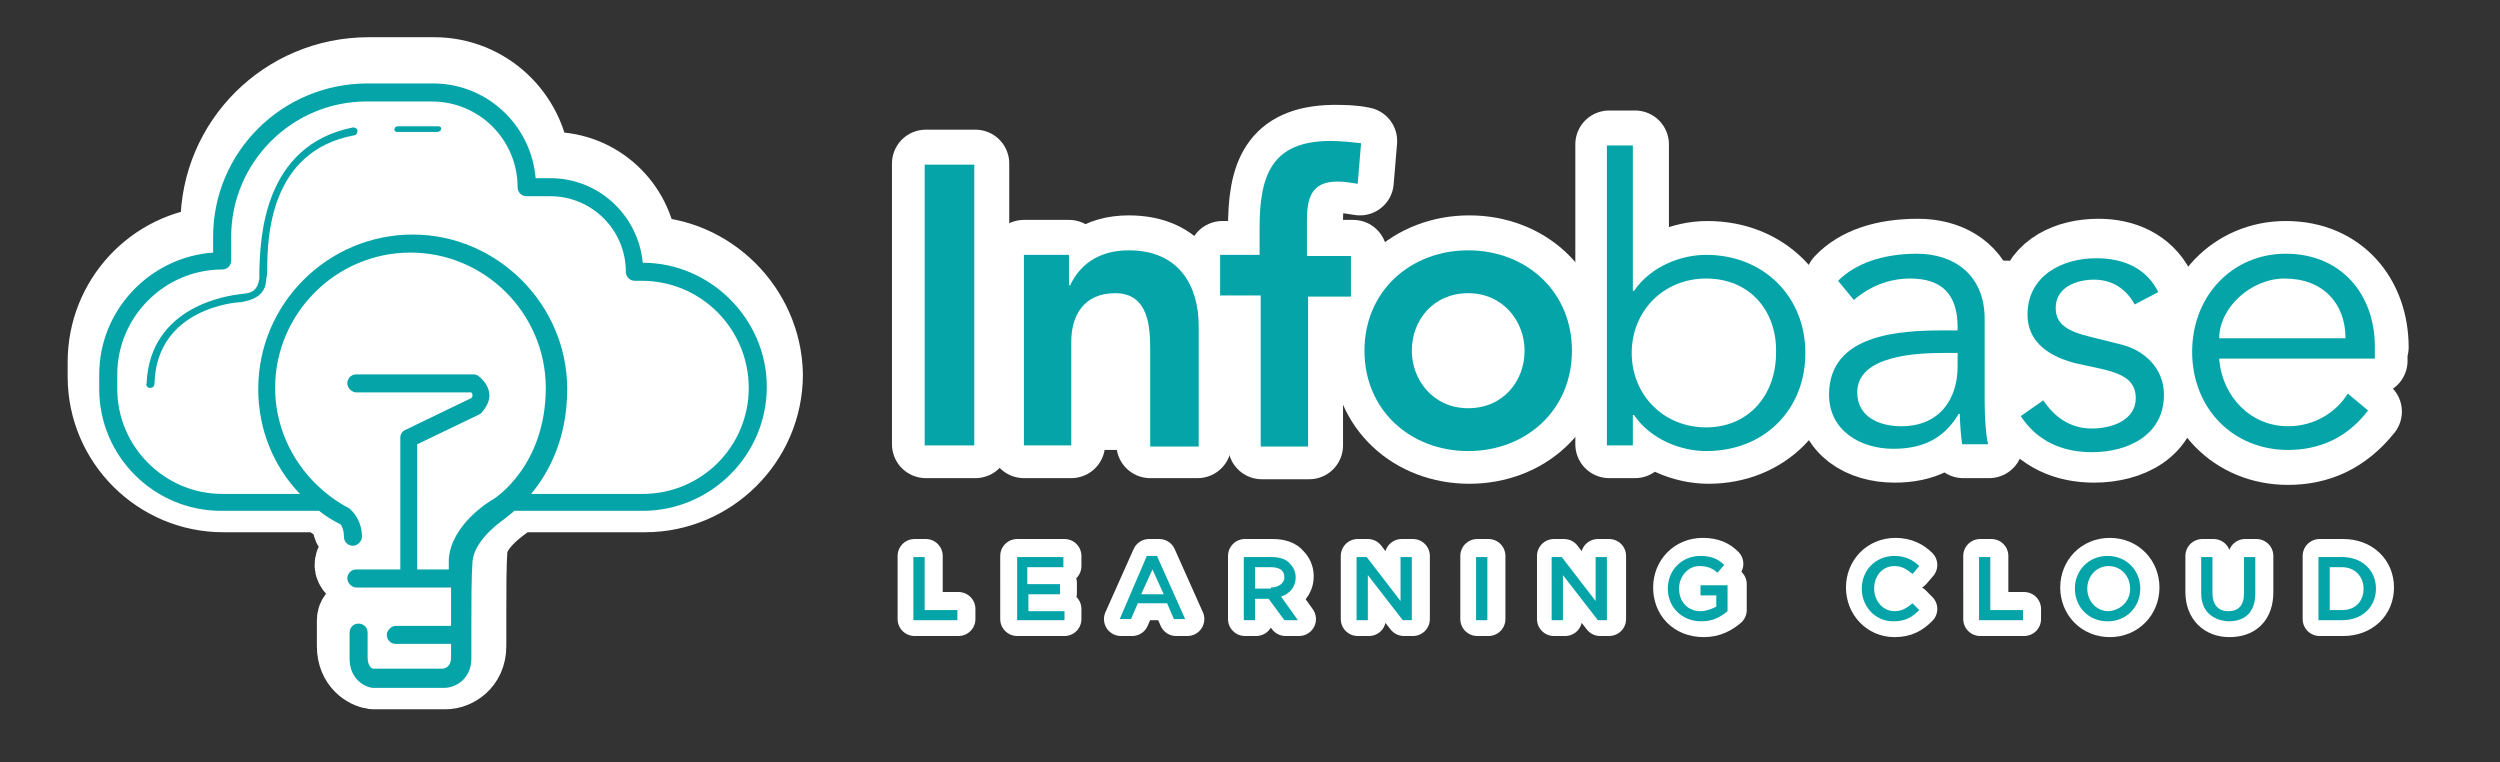 <?xml version="1.0" encoding="UTF-8"?> <!-- Generator: Adobe Illustrator 26.0.1, SVG Export Plug-In . SVG Version: 6.00 Build 0) --> <svg xmlns="http://www.w3.org/2000/svg" xmlns:xlink="http://www.w3.org/1999/xlink" version="1.1" id="Films_on_Demand" x="0px" y="0px" viewBox="0 0 221.7 67.6" style="enable-background:new 0 0 221.7 67.6;" xml:space="preserve"><rect x="0" y="0" width="221.7" height="67.6" fill="#333333" stroke="none"/> <style type="text/css"> .st0{fill:#FFFFFF;stroke:#FFFFFF;stroke-width:0.425;stroke-linecap:round;stroke-linejoin:round;stroke-miterlimit:10;} .st1{fill:#FFFFFF;stroke:#FFFFFF;stroke-width:6;stroke-linecap:round;stroke-linejoin:round;stroke-miterlimit:10;} .st2{fill:#FFFFFF;stroke:#FFFFFF;stroke-width:3;stroke-linecap:round;stroke-linejoin:round;stroke-miterlimit:10;} .st3{fill:#05A4A8;} </style> <g> <ellipse class="st0" cx="167.9" cy="51.7" rx="1.3" ry="1.4"></ellipse> <ellipse class="st1" cx="186.9" cy="52.2" rx="0.9" ry="1.2"></ellipse> <g> <g> <g> <path class="st2" d="M81.1,49.3h1V54H85v0.9h-3.9V49.3z"></path> <path class="st2" d="M90.3,49.3h4.1v0.9h-3.2v1.5h2.8v0.9h-2.8V54h3.2v0.9h-4.2V49.3z"></path> <path class="st2" d="M101.9,49.3h0.9l2.5,5.6h-1l-0.6-1.4H101l-0.6,1.4h-1L101.9,49.3z M103.3,52.7l-1-2.2l-1,2.2H103.3z"></path> <path class="st2" d="M110.4,49.3h2.5c0.7,0,1.3,0.2,1.6,0.6c0.3,0.3,0.5,0.7,0.5,1.2v0c0,0.9-0.6,1.5-1.3,1.7l1.5,2.1H114 l-1.4-1.9h-1.2v1.9h-1V49.3z M112.8,52.1c0.7,0,1.2-0.4,1.2-0.9v0c0-0.6-0.4-0.9-1.2-0.9h-1.4v1.9H112.8z"></path> <path class="st2" d="M120.4,49.3h0.9l3,3.9v-3.9h1v5.6h-0.8l-3.1-4v4h-1V49.3z"></path> <path class="st2" d="M131,49.3h1v5.6h-1V49.3z"></path> <path class="st2" d="M137.8,49.3h0.9l3,3.9v-3.9h1v5.6h-0.8l-3.1-4v4h-1V49.3z"></path> <path class="st2" d="M148.1,52.1L148.1,52.1c0-1.6,1.2-2.9,2.9-2.9c1,0,1.6,0.3,2.1,0.8l-0.6,0.7c-0.4-0.4-0.9-0.6-1.6-0.6 c-1,0-1.8,0.9-1.8,2v0c0,1.2,0.8,2,1.9,2c0.5,0,1-0.2,1.4-0.4v-1h-1.4v-0.9h2.4v2.3c-0.6,0.5-1.3,0.9-2.3,0.9 C149.2,55,148.1,53.7,148.1,52.1z"></path> <path class="st2" d="M165.2,52.1L165.2,52.1c0-1.6,1.2-2.9,2.9-2.9c1,0,1.7,0.4,2.2,0.9l-0.6,0.7c-0.5-0.4-0.9-0.7-1.6-0.7 c-1.1,0-1.8,0.9-1.8,2v0c0,1.1,0.8,2,1.8,2c0.7,0,1.1-0.3,1.6-0.7l0.6,0.6c-0.6,0.6-1.2,1-2.3,1C166.4,55,165.2,53.7,165.2,52.1 z"></path> <path class="st2" d="M175.6,49.3h1V54h2.9v0.9h-3.9V49.3z"></path> <path class="st2" d="M184.2,52.1L184.2,52.1c0-1.6,1.2-2.9,2.9-2.9s2.9,1.3,2.9,2.9v0c0,1.6-1.2,2.9-2.9,2.9 C185.4,55,184.2,53.7,184.2,52.1z M189,52.1L189,52.1c0-1.1-0.8-2-1.9-2c-1.1,0-1.9,0.9-1.9,2v0c0,1.1,0.8,2,1.9,2 C188.2,54.1,189,53.2,189,52.1z"></path> <path class="st2" d="M195.3,52.5v-3.2h1v3.2c0,1,0.5,1.6,1.4,1.6c0.9,0,1.4-0.5,1.4-1.6v-3.2h1v3.2c0,1.7-0.9,2.5-2.4,2.5 C196.3,55,195.3,54.1,195.3,52.5z"></path> <path class="st2" d="M205.7,49.3h2.1c1.8,0,3,1.2,3,2.8v0c0,1.6-1.2,2.8-3,2.8h-2.1V49.3z M206.7,50.2V54h1.1 c1.2,0,1.9-0.8,1.9-1.9v0c0-1.1-0.8-1.9-1.9-1.9H206.7z"></path> </g> </g> <g> <rect x="82.1" y="14.5" class="st1" width="4.4" height="24.9"></rect> <path class="st1" d="M100.1,22.1c-2.8,0-4.4,1.4-5.2,3.1h-0.1v-2.7h-4v16.9h4.2v-9.2c0-0.6,0.1-1.2,0.3-1.8v8.5h6.7v2.5h4.2V28.8 C106.3,25.3,104.7,22.1,100.1,22.1z M99,25.9c1.2,0,1.9,0.5,2.4,1.2h-5.3C96.7,26.4,97.6,25.9,99,25.9z"></path> <path class="st1" d="M111.9,20.2v2.4h-3.5v3.6h3.5v13.3h4.2V26.1h3.9v-3.6h-3.9v-3.1c0-1.9,0.4-3.5,2.7-3.5 c0.6,0,1.2,0.1,1.8,0.2l0.3-3.6c-0.9-0.2-1.8-0.2-2.7-0.2C112.9,12.4,111.9,15.5,111.9,20.2z"></path> <path class="st1" d="M130.3,22.1c-5.1,0-9.2,3.6-9.2,8.9c0,5.3,4.1,8.9,9.2,8.9c5.1,0,9.2-3.6,9.2-8.9 C139.5,25.7,135.4,22.1,130.3,22.1z M130.3,25.9c0.9,0,1.7,0.2,2.4,0.6c-0.5-0.2-1.1-0.3-1.7-0.3c-2.9,0-5.3,2.4-5.3,5.4 c0,0.7,0.1,1.4,0.4,2c-0.5-0.8-0.7-1.7-0.7-2.7C125.3,28.4,127.2,25.9,130.3,25.9z"></path> <path class="st1" d="M151.4,22.6c-2.2,0-4.9,1-6.4,3.2H145V12.8h-2.3v26.6h2.3v-2.7h0.1c1.5,2.2,4.2,3.2,6.4,3.2 c5.1,0,8.8-3.7,8.8-8.7C160.2,26.3,156.6,22.6,151.4,22.6z"></path> <path class="st1" d="M188,30.3l-0.2-0.1c-0.7-1.4-2.7-2.6-5.3-3.3c0.1-1.6,1.8-2.3,3.4-2.3c1.7,0,2.9,0.9,3.6,2.2l2.1-1.4 c-1.1-2.1-3.2-3-5.5-3c-2.8,0-5.4,1.2-6,3.9c-1.1-0.2-2.3-0.2-3.6-0.2c-0.2,0-0.5,0-0.7,0c-0.8-2.5-3.1-3.7-5.7-3.7 c-3.1,0-5.5,0.8-7,2.4l1.4,1.7c1.4-1.3,3.1-1.9,5-1.9c1.8,0,3,0.6,3.7,1.8c-4.3,0.6-7.6,2.2-8.3,4.2c-1.5,0.8-2.6,2.2-2.6,4.4 c0,3.2,2.7,4.8,5.7,4.8c2.6,0,4.5-0.9,5.8-3.1h0.1c0,0.9,0.1,1.9,0.2,2.7h2.3c-0.1-0.7-0.2-1.8-0.3-2.8c0.1,0,0.2,0,0.4,0 c1.1,0,2.1-0.1,3.2-0.2l-0.3,0.2c1.5,2.3,3.8,3.2,6.3,3.2c3.2,0,6.4-1.5,6.4-5.1C192,32.5,190.3,30.8,188,30.3z M168.7,37.8 c-1.9,0-3.9-0.8-3.9-3c0-0.7,0.2-1.2,0.6-1.6c1.1,1.5,3.7,2.7,6.9,3.2C171.5,37.2,170.3,37.8,168.7,37.8z M185.6,37.8 c-1.6,0-2.8-0.7-3.7-1.7c2.8-0.7,5-1.9,5.8-3.3c1.1,0.4,1.8,1,1.8,2.2C189.5,36.9,187.5,37.8,185.6,37.8z"></path> <path class="st1" d="M210.6,30.8c0-4.5-2.9-8.2-7.9-8.2c-4.7,0-8.3,3.7-8.3,8.7c0,5,3.6,8.7,8.5,8.7c2.7,0,5.1-1,7.1-3.5 l-1.8-1.5c-0.9,1.5-2.8,2.9-5.3,2.9c-3.3,0-5.8-2.6-6.1-5.9h13.7V30.8z M196.9,29.9c0-2.7,2.7-5.3,5.8-5.3c3.3,0,5.4,2.1,5.4,5.3 H196.9z"></path> </g> <path class="st1" d="M57.1,22.2c-0.4-4.2-3.9-7.5-8.2-7.5h-1.3c-0.4-4.7-4.3-8.4-9.1-8.4h-5.8C25.1,6.3,19,12.4,19,19.9v1.4 C13.4,21.7,9,26.4,9,32.1v1.3c0,6,4.9,10.8,10.8,10.8h8.7c0.6,0.5,1.3,0.9,1.9,1.2c0.1,0.1,0.3,0.5,0.3,1.1c0,0.5,0.4,0.8,0.8,0.8 c0.5,0,0.8-0.4,0.8-0.8c0-1.5-0.9-2.3-1-2.4c0,0-0.1-0.1-0.1-0.1c-0.2-0.1-0.4-0.2-0.6-0.4l4.6,0.2l0.4,0.7v4.8h-3.9 c-0.5,0-0.8,0.4-0.8,0.8s0.4,0.8,0.8,0.8h8.4c0,1,0,2.2,0,3.3h-4.9c-0.5,0-0.8,0.4-0.8,0.8s0.4,0.8,0.8,0.8h4.9c0,0.4,0,0.8,0,1.2 c0,0.8-0.5,1-0.8,1h-6.1c-0.1,0-0.5-0.2-0.5-1V55c0-0.5-0.4-0.8-0.8-0.8c-0.5,0-0.8,0.4-0.8,0.8v2.3c0,1.8,1.3,2.5,2,2.6 c0,0,0.1,0,0.1,0h6.3c1,0,2.4-0.8,2.4-2.6c0-1,0-1.9,0-2.9c0-2.2,0-4.3,0.1-5.7c0.2-2.2,3.1-3.9,3.1-4c0,0,0.3-0.2,0.6-0.5h11.5 c6,0,11-4.9,11-11C68.1,27.2,63.1,22.2,57.1,22.2z M12.6,29.7L11.7,38c-0.8-1.3-1.2-2.9-1.2-4.5v-1.3c0-5.1,4.1-9.3,9.2-9.3 L12.6,29.7z M24.4,17.9c0.7-2.7,2.4-5.6,6.1-6.7L24.4,17.9z M44.1,43.3c-0.2,0.1-3.7,2.2-3.9,5.3c0,0.3,0,0.6,0,0.9h-2.8v-2.2 l7.2-4.2C44.3,43.2,44.1,43.3,44.1,43.3z M40.6,9.4l-9.1,0.9c-5.4,1.1-7.3,5.2-7.9,8.6l-2.9,3.2v-2.2c0-6.6,5.4-12,12-12h5.8 c3.4,0,6.4,2.3,7.3,5.4L40.6,9.4z M47.2,42.7c0.1-0.1,0.2-0.2,0.2-0.3l6.5,0.3H47.2z M51.9,18.8l-2.7-2.5c3.5,0.2,6.3,3.1,6.3,6.6 L51.9,18.8z M56.3,23.7H57c3.3,0,6.2,1.7,7.9,4.2L56.3,23.7z M61,41.8l2.9-4.8l1.9-7.3c0.5,1.1,0.7,2.3,0.7,3.6 C66.5,37.1,64.3,40.4,61,41.8z"></path> </g> </g> <g> <g> <g> <g> <path class="st3" d="M82,14.6h4.4v24.9H82V14.6z"></path> <path class="st3" d="M90.8,22.6h4v2.7h0.1c0.8-1.7,2.4-3.1,5.2-3.1c4.5,0,6.2,3.2,6.2,6.7v10.7H102V31c0-1.9-0.1-5-3.1-5 c-2.8,0-3.9,2-3.9,4.3v9.2h-4.2V22.6z"></path> <path class="st3" d="M111.7,26.2h-3.5v-3.6h3.5v-2.4c0-4.7,1.1-7.7,6.3-7.7c0.9,0,1.8,0.1,2.7,0.2l-0.3,3.6 c-0.6-0.1-1.2-0.2-1.8-0.2c-2.4,0-2.7,1.6-2.7,3.5v3.1h3.9v3.6H116v13.3h-4.2V26.2z"></path> <path class="st3" d="M130.2,22.2c5.1,0,9.2,3.6,9.2,8.9c0,5.3-4.1,8.9-9.2,8.9c-5.1,0-9.2-3.6-9.2-8.9 C121,25.8,125.1,22.2,130.2,22.2z M130.2,36.2c3.1,0,5-2.4,5-5.1c0-2.6-1.9-5.1-5-5.1c-3.1,0-5,2.4-5,5.1 C125.2,33.7,127.1,36.2,130.2,36.2z"></path> <path class="st3" d="M142.5,12.9h2.3v12.9h0.1c1.5-2.2,4.2-3.2,6.4-3.2c5.1,0,8.8,3.7,8.8,8.7c0,5-3.6,8.7-8.8,8.7 c-2.2,0-4.9-1-6.4-3.2h-0.1v2.7h-2.3V12.9z M151.3,24.7c-3.8,0-6.6,2.9-6.6,6.6c0,3.7,2.8,6.6,6.6,6.6c3.8,0,6.2-2.9,6.2-6.6 C157.6,27.6,155.2,24.7,151.3,24.7z"></path> <path class="st3" d="M173.6,29.4V29c0-2.9-1.4-4.3-4.2-4.3c-1.9,0-3.6,0.7-5,1.9l-1.4-1.7c1.5-1.5,3.9-2.4,7-2.4 c3.2,0,6,1.8,6,5.8v7.4c0,1.3,0.1,2.8,0.3,3.7H174c-0.1-0.8-0.2-1.8-0.2-2.7h-0.1c-1.3,2.2-3.2,3.1-5.8,3.1 c-2.9,0-5.7-1.6-5.7-4.8c0-5.4,6.3-5.7,10.2-5.7H173.6z M172.4,31.3c-2.4,0-7.7,0.2-7.7,3.5c0,2.2,2,3,3.9,3c3.4,0,5-2.4,5-5.3 v-1.2H172.4z"></path> <path class="st3" d="M189.3,27c-0.7-1.3-1.9-2.2-3.6-2.2c-1.6,0-3.4,0.7-3.4,2.5c0,1.5,1.1,2.1,3.2,2.6l2.4,0.6 c2.3,0.5,4,2.2,4,4.5c0,3.6-3.2,5.1-6.4,5.1c-2.5,0-4.8-0.9-6.3-3.2l2-1.4c1,1.5,2.4,2.5,4.3,2.5c1.9,0,3.9-0.8,3.9-2.7 c0-1.7-1.4-2.2-3.1-2.6l-2.3-0.5c-1.1-0.3-4.2-1.2-4.2-4.3c0-3.4,3-5,6.1-5c2.3,0,4.4,0.8,5.5,3L189.3,27z"></path> <path class="st3" d="M196.8,31.9c0.3,3.3,2.8,5.9,6.1,5.9c2.5,0,4.4-1.4,5.3-2.9l1.8,1.5c-1.9,2.5-4.4,3.5-7.1,3.5 c-4.9,0-8.5-3.7-8.5-8.7c0-5,3.6-8.7,8.3-8.7c5,0,7.9,3.7,7.9,8.2v1.1H196.8z M208,30c0-3.1-2-5.3-5.4-5.3c-3,0-5.8,2.6-5.8,5.3 H208z"></path> </g> </g> <g> <g> <path class="st3" d="M81,49.4h1v4.7h2.9V55H81V49.4z"></path> <path class="st3" d="M90.2,49.4h4.1v0.9h-3.2v1.5H94v0.9h-2.8v1.5h3.2V55h-4.2V49.4z"></path> <path class="st3" d="M101.7,49.3h0.9l2.5,5.6h-1l-0.6-1.4h-2.6l-0.6,1.4h-1L101.7,49.3z M103.2,52.7l-1-2.2l-1,2.2H103.2z"></path> <path class="st3" d="M110.3,49.4h2.5c0.7,0,1.3,0.2,1.6,0.6c0.3,0.3,0.5,0.7,0.5,1.2v0c0,0.9-0.6,1.5-1.3,1.7l1.5,2.1h-1.2 l-1.4-1.9h-1.2V55h-1V49.4z M112.7,52.1c0.7,0,1.2-0.4,1.2-0.9v0c0-0.6-0.4-0.9-1.2-0.9h-1.4v1.9H112.7z"></path> <path class="st3" d="M120.3,49.4h0.9l3,3.9v-3.9h1V55h-0.8l-3.1-4v4h-1V49.4z"></path> <path class="st3" d="M130.9,49.4h1V55h-1V49.4z"></path> <path class="st3" d="M137.6,49.4h0.9l3,3.9v-3.9h1V55h-0.8l-3.1-4v4h-1V49.4z"></path> <path class="st3" d="M147.9,52.2L147.9,52.2c0-1.6,1.2-2.9,2.9-2.9c1,0,1.6,0.3,2.1,0.8l-0.6,0.7c-0.4-0.4-0.9-0.6-1.6-0.6 c-1,0-1.8,0.9-1.8,2v0c0,1.2,0.8,2,1.9,2c0.5,0,1-0.2,1.4-0.4v-1h-1.4v-0.9h2.4v2.3c-0.6,0.5-1.3,0.9-2.3,0.9 C149.1,55.1,147.9,53.8,147.9,52.2z"></path> <path class="st3" d="M165.1,52.2L165.1,52.2c0-1.6,1.2-2.9,2.9-2.9c1,0,1.7,0.4,2.2,0.9l-0.6,0.7c-0.5-0.4-0.9-0.7-1.6-0.7 c-1.1,0-1.8,0.9-1.8,2v0c0,1.1,0.8,2,1.8,2c0.7,0,1.1-0.3,1.6-0.7l0.6,0.6c-0.6,0.6-1.2,1-2.3,1 C166.3,55.1,165.1,53.8,165.1,52.2z"></path> <path class="st3" d="M175.5,49.4h1v4.7h2.9V55h-3.9V49.4z"></path> <path class="st3" d="M184,52.2L184,52.2c0-1.6,1.2-2.9,2.9-2.9s2.9,1.3,2.9,2.9v0c0,1.6-1.2,2.9-2.9,2.9 C185.2,55.1,184,53.8,184,52.2z M188.9,52.2L188.9,52.2c0-1.1-0.8-2-1.9-2c-1.1,0-1.9,0.9-1.9,2v0c0,1.1,0.8,2,1.9,2 C188.1,54.1,188.9,53.3,188.9,52.2z"></path> <path class="st3" d="M195.2,52.6v-3.2h1v3.2c0,1,0.5,1.6,1.4,1.6c0.9,0,1.4-0.5,1.4-1.6v-3.2h1v3.2c0,1.7-0.9,2.5-2.4,2.5 C196.2,55,195.2,54.2,195.2,52.6z"></path> <path class="st3" d="M205.6,49.4h2.1c1.8,0,3,1.2,3,2.8v0c0,1.6-1.2,2.8-3,2.8h-2.1V49.4z M206.6,50.3v3.8h1.1 c1.2,0,1.9-0.8,1.9-1.9v0c0-1.1-0.8-1.9-1.9-1.9H206.6z"></path> </g> </g> </g> <g> <g> <path class="st3" d="M40.7,57.1h-5.6c-0.5,0-0.8-0.4-0.8-0.8s0.4-0.8,0.8-0.8h5.6c0.5,0,0.8,0.4,0.8,0.8S41.2,57.1,40.7,57.1z"></path> </g> <g> <g> <path class="st3" d="M13.3,34.4C13.3,34.4,13.3,34.4,13.3,34.4c-0.2,0-0.4-0.2-0.3-0.4c0.3-7,7.5-7.8,8.2-7.9 c0.7-0.1,1.6,0,1.8-1.4c0-0.1,0-0.5,0-0.8c0.1-2.7,0.3-11,8.3-12.6c0.2,0,0.4,0.1,0.4,0.3c0,0.2-0.1,0.4-0.3,0.4 c-7.5,1.4-7.7,9.1-7.7,11.9c0,0.6-0.1,0.8-0.1,1c-0.1,1.7-2,1.8-2.2,1.9l-0.1,0c-0.3,0-7.4,0.5-7.6,7.2 C13.7,34.3,13.5,34.4,13.3,34.4z"></path> </g> <path class="st3" d="M57,23.3c-0.4-4.2-3.9-7.5-8.2-7.5h-1.3c-0.4-4.7-4.3-8.4-9.1-8.4h-5.8C25,7.4,18.9,13.5,18.9,21v1.4 c-5.6,0.4-10.1,5.1-10.1,10.8v1.3c0,6,4.9,10.8,10.8,10.8h8.7c0.6,0.5,1.3,0.9,1.9,1.2c0.1,0.1,0.3,0.5,0.3,1.1 c0,0.5,0.4,0.8,0.8,0.8s0.8-0.4,0.8-0.8c0-1.5-0.9-2.3-1-2.4c0,0-0.1-0.1-0.1-0.1c-4-2.1-6.6-6.2-6.6-10.7c0-6.6,5.4-12,12-12 c6.6,0,12,5.4,12,12c0,6.9-4.5,9.8-4.7,9.9c-0.2,0.1-3.7,2.2-3.9,5.3c0,0.3,0,0.6,0,0.9h-2.8V39.4l5.4-2.6c0.1,0,0.1-0.1,0.2-0.1 c0.6-0.6,0.8-1.2,0.8-1.6c0-1-0.8-1.6-0.9-1.7c-0.1-0.1-0.3-0.2-0.5-0.2H31.6c-0.5,0-0.8,0.4-0.8,0.8s0.4,0.8,0.8,0.8h10.2 c0.1,0.1,0.1,0.2,0.1,0.3c0,0.1-0.1,0.2-0.1,0.2L36,38.1c-0.3,0.1-0.5,0.4-0.5,0.7v11.7h-3.9c-0.5,0-0.8,0.4-0.8,0.8 s0.4,0.8,0.8,0.8H40c0,1,0,2.2,0,3.3c0,0.9,0,1.9,0,2.9c0,0.8-0.5,1-0.8,1h-6.1c-0.1,0-0.5-0.2-0.5-1v-2.2c0-0.5-0.4-0.8-0.8-0.8 c-0.5,0-0.8,0.4-0.8,0.8v2.3c0,1.8,1.3,2.5,2,2.6c0,0,0.1,0,0.1,0h6.3c1,0,2.4-0.8,2.4-2.6c0-1,0-1.9,0-2.9c0-2.2,0-4.3,0.1-5.7 c0.2-2.2,3.1-3.9,3.1-4c0,0,0.3-0.2,0.6-0.5H57c6,0,11-4.9,11-11C68,28.3,63,23.3,57,23.3z M57,43.8h-9.9 c1.5-1.8,3.2-4.8,3.2-9.3c0-7.5-6.2-13.7-13.7-13.7c-7.5,0-13.7,6.1-13.7,13.7c0,3.5,1.3,6.8,3.7,9.3h-6.9 c-5.1,0-9.3-4.2-9.3-9.3v-1.3c0-5.1,4.2-9.3,9.3-9.3c0.4,0,0.8-0.3,0.8-0.8V21c0-6.6,5.4-12,12-12h5.8c4.2,0,7.6,3.4,7.6,7.6 c0,0.4,0.3,0.8,0.8,0.8h2.1c3.7,0,6.7,3,6.7,6.7c0,0.4,0.3,0.8,0.8,0.8h0.6c5.3,0,9.5,4.3,9.5,9.5C66.4,39.6,62.2,43.8,57,43.8z"></path> </g> <g> <path class="st3" d="M38.8,11.7C38.8,11.7,38.8,11.7,38.8,11.7l-3.6,0c-0.1,0-0.3-0.1-0.2-0.3c0-0.1,0.1-0.2,0.3-0.2l3.6,0 c0.1,0,0.3,0.1,0.2,0.3C39.1,11.6,38.9,11.7,38.8,11.7z"></path> </g> </g> </g> </svg> 